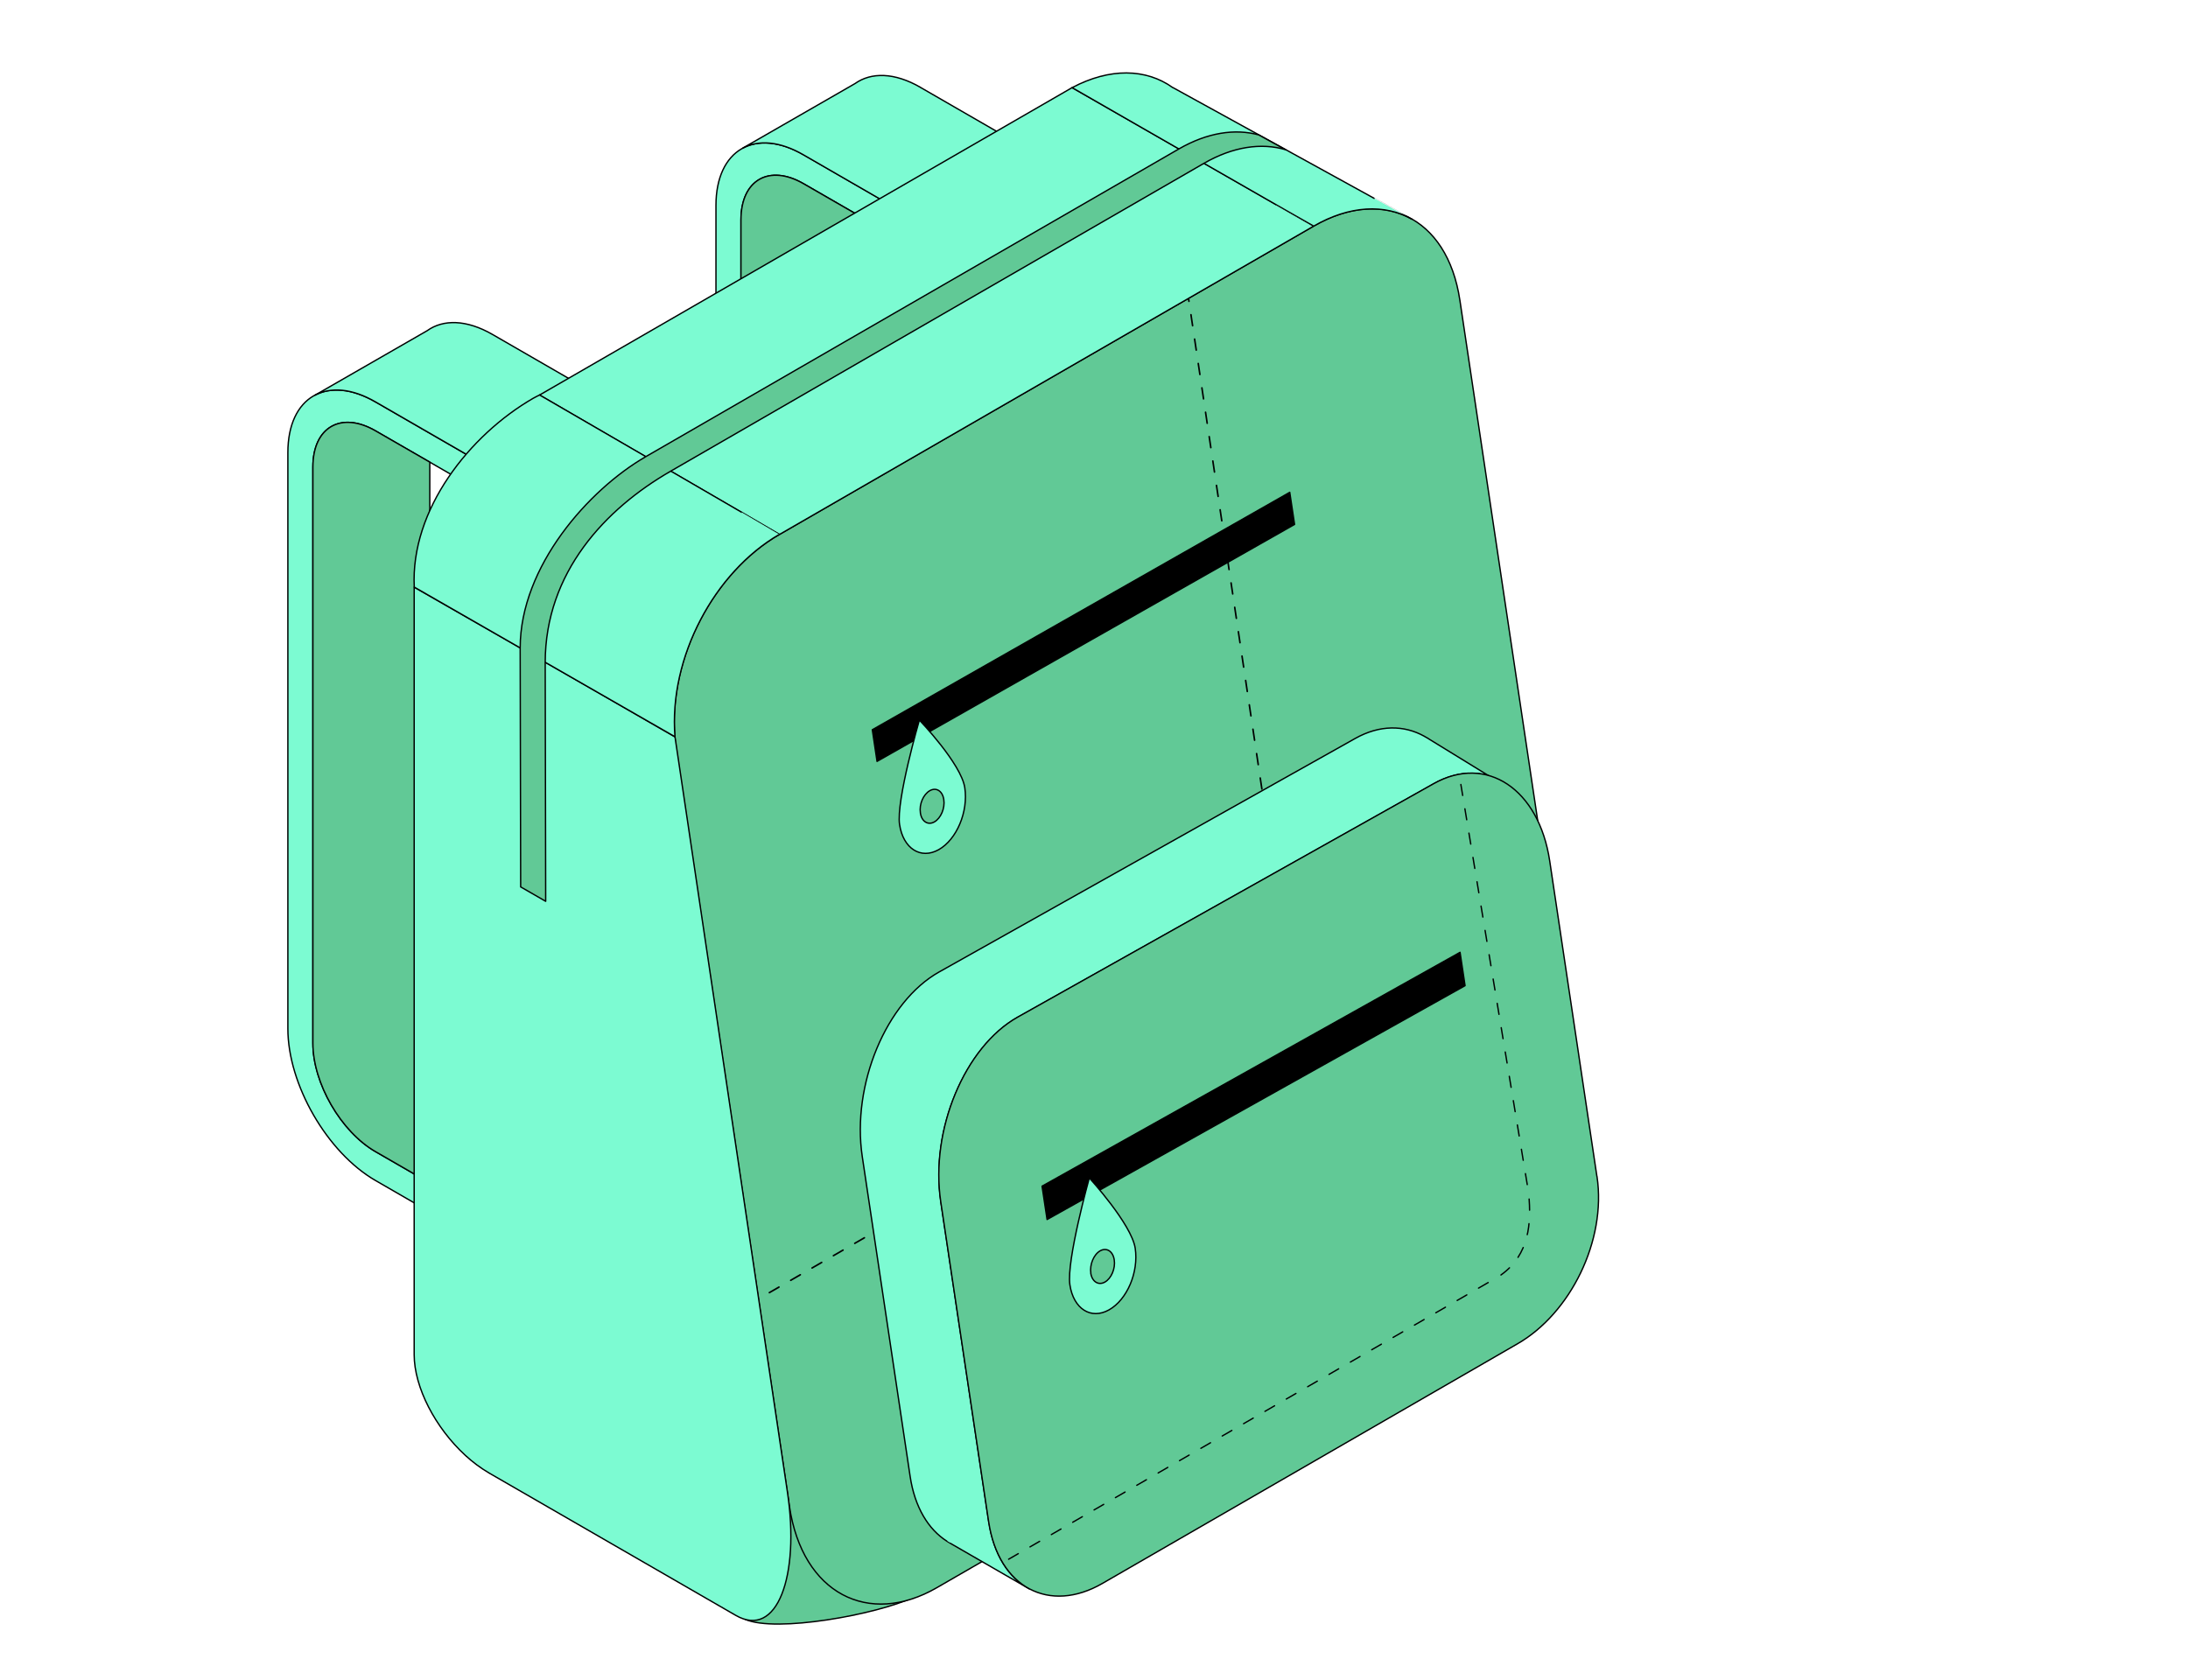 <svg width="181" height="139" viewBox="0 0 181 139" fill="none" xmlns="http://www.w3.org/2000/svg">
<g clip-path="url(#clip0_60_650)">
<g clip-path="url(#clip1_60_650)">
<path d="M44.629 105.511L31.069 97.683C27.069 95.378 23.814 89.738 23.814 85.118V37.447C23.814 32.827 27.068 30.953 31.069 33.258L44.629 41.087V43.478L31.069 35.651C28.213 34.004 25.884 35.345 25.884 38.647V86.319C25.884 89.621 28.206 93.644 31.069 95.291L44.629 103.118V105.511Z" fill="#7CFBD2" stroke="black" stroke-width="0.111" stroke-miterlimit="10" stroke-linejoin="round"/>
<path d="M40.742 27.674C38.594 26.435 36.664 26.411 35.339 27.361L26.052 32.702C27.361 32.004 29.126 32.129 31.071 33.259L44.632 41.087L54.302 35.502L40.742 27.674Z" fill="#7CFBD2" stroke="black" stroke-width="0.111" stroke-miterlimit="10" stroke-linejoin="round"/>
<path d="M35.555 80.734V38.239L31.069 35.651C28.214 34.004 25.884 35.345 25.884 38.648V86.319C25.884 89.62 28.207 93.644 31.069 95.291L44.63 103.119L54.3 97.535L40.74 89.707C37.884 88.06 35.555 84.028 35.555 80.734Z" fill="#61C996" stroke="black" stroke-width="0.111" stroke-miterlimit="10" stroke-linejoin="round"/>
<path d="M80.043 85.063L66.482 77.236C62.482 74.93 59.227 69.291 59.227 64.671V17C59.227 12.38 62.482 10.505 66.482 12.811L80.043 20.639V23.032L66.482 15.204C63.627 13.557 61.297 14.898 61.297 18.192V65.864C61.297 69.158 63.62 73.189 66.482 74.836L80.043 82.663V85.063Z" fill="#7CFBD2" stroke="black" stroke-width="0.111" stroke-miterlimit="10" stroke-linejoin="round"/>
<path d="M76.144 7.227C73.995 5.988 72.066 5.965 70.733 6.913L61.446 12.255C62.748 11.557 64.521 11.682 66.466 12.812L80.026 20.639L89.697 15.055L76.136 7.227H76.144Z" fill="#7CFBD2" stroke="black" stroke-width="0.111" stroke-miterlimit="10" stroke-linejoin="round"/>
<path d="M70.966 60.286V17.792L66.478 15.204C63.625 13.557 61.295 14.897 61.295 18.192V65.863C61.295 69.157 63.617 73.189 66.479 74.836L80.04 82.663L89.711 77.087L76.15 69.259C73.295 67.612 70.966 63.58 70.966 60.286ZM61.644 133.99C64.216 135.112 72.466 133.597 75.549 132.178C78.631 130.766 68.02 123.041 65.792 123.182C63.564 123.323 61.643 133.981 61.643 133.981L61.644 133.99Z" fill="#61C996" stroke="black" stroke-width="0.111" stroke-miterlimit="10" stroke-linejoin="round"/>
<path d="M120.767 24.843C119.723 17.847 114.296 15.455 108.664 18.709C93.936 27.213 79.198 35.722 64.469 44.224C58.838 47.471 54.916 55.119 55.935 61.934C59.066 82.845 62.187 103.755 65.308 124.657C66.383 131.873 71.865 134.626 77.496 131.371C92.226 122.861 106.963 114.359 121.692 105.857C127.324 102.609 131.237 94.892 130.202 87.951C127.057 66.915 123.911 45.88 120.767 24.837V24.843Z" fill="#61C996" stroke="black" stroke-width="0.111" stroke-miterlimit="10" stroke-linejoin="round"/>
<path d="M38.588 120.473C39.968 120.294 41.408 119.795 42.856 118.957C60.164 108.958 77.48 98.968 94.786 88.978C101.403 85.163 106.001 76.095 104.785 67.939L95.609 6.562" stroke="black" stroke-width="0.131" stroke-miterlimit="10" stroke-linecap="round" stroke-linejoin="round" stroke-dasharray="0.92 1.12"/>
<path d="M107.093 43.392C95.579 49.925 84.066 56.467 72.552 63L72.16 60.38C83.673 53.831 95.179 47.282 106.693 40.734C106.85 41.792 106.928 42.318 107.093 43.392Z" fill="black" stroke="black" stroke-width="0.111" stroke-miterlimit="10" stroke-linejoin="round"/>
<path d="M74.416 68.232C74.118 66.263 76.055 59.581 76.055 59.581C76.055 59.581 79.522 63.204 79.812 65.181C80.111 67.157 79.146 69.463 77.655 70.303C76.165 71.141 74.714 70.209 74.417 68.231L74.416 68.232Z" fill="#7CFBD2" stroke="black" stroke-width="0.111" stroke-miterlimit="10" stroke-linejoin="round"/>
<path d="M76.138 67.259C76.028 66.545 76.382 65.73 76.915 65.424C77.448 65.118 77.974 65.448 78.075 66.161C78.185 66.875 77.832 67.699 77.299 68.005C76.766 68.31 76.24 67.974 76.138 67.267V67.259Z" fill="#61C996" stroke="black" stroke-width="0.111" stroke-miterlimit="10" stroke-linejoin="round"/>
<path d="M38.48 120.407C36.033 118.157 34.262 114.81 34.262 112.083V48.584C34.262 48.584 49.885 57.525 55.83 60.969H55.838L65.14 123.464C66.175 130.405 64.292 135.637 60.865 133.66L40.481 121.895C39.762 121.474 39.091 120.975 38.48 120.407ZM88.688 7.251L44.633 32.686L64.477 44.223L64.547 44.184L108.673 18.71L88.688 7.251Z" fill="#7CFBD2" stroke="black" stroke-width="0.111" stroke-miterlimit="10" stroke-linejoin="round"/>
<path d="M97.02 7.251C94.8 5.658 91.796 5.604 88.69 7.251C88.69 7.251 108.65 18.725 108.674 18.71C111.646 16.991 114.556 16.866 116.799 18.137C116.823 18.137 97.019 7.242 97.019 7.242L97.02 7.251ZM44.631 32.686C44.631 32.686 44.27 32.858 44.097 32.961C38.858 35.989 33.948 42.154 34.269 48.577C37.972 50.71 55.838 60.961 55.838 60.961C55.305 54.404 59.109 47.314 64.474 44.216C64.497 44.2 44.63 32.679 44.63 32.679L44.631 32.686Z" fill="#7CFBD2" stroke="black" stroke-width="0.111" stroke-miterlimit="10" stroke-linejoin="round"/>
<path d="M104.138 11.164C102.169 10.623 99.871 10.968 97.518 12.325L53.409 37.792C48.726 40.498 43.039 46.844 43.031 53.605L43.072 73.385L45.142 74.577L45.102 54.812C45.102 47.353 50.106 42.082 55.472 38.992L99.588 13.518C101.997 12.129 104.349 11.792 106.357 12.388L104.129 11.164H104.138Z" fill="#61C996" stroke="black" stroke-width="0.111" stroke-miterlimit="10" stroke-linejoin="round"/>
<path d="M81.792 125.911C80.476 117.087 79.156 108.264 77.831 99.441C76.945 93.503 79.822 86.625 84.192 84.169C95.658 77.73 107.133 71.291 118.607 64.851C120.176 63.965 121.744 63.785 123.148 64.185L118.286 61.197C118.168 61.111 118.035 61.04 117.909 60.97L117.815 60.914C116.145 59.989 114.129 59.965 112.105 61.103C100.63 67.542 89.165 73.982 77.691 80.421C73.313 82.875 70.443 89.754 71.329 95.691C72.953 106.57 73.776 112.069 75.29 122.163C75.674 124.727 76.804 126.547 78.325 127.519C78.325 127.527 78.569 127.668 78.569 127.668C78.616 127.692 78.654 127.723 78.702 127.747L85.156 131.472C83.462 130.562 82.207 128.664 81.799 125.919L81.792 125.911Z" fill="#7CFBD2" stroke="black" stroke-width="0.111" stroke-miterlimit="10" stroke-linejoin="round"/>
<path d="M132.111 97.347C132.903 102.664 129.899 108.68 125.531 111.19C114.088 117.802 102.637 124.406 91.194 131.018C86.833 133.535 82.614 131.409 81.783 125.904C80.467 117.079 79.146 108.255 77.822 99.432C76.935 93.495 79.813 86.617 84.183 84.162C95.648 77.723 107.123 71.283 118.597 64.844C122.966 62.389 127.304 65.283 128.198 71.236C129.829 82.138 130.645 87.597 132.103 97.338L132.111 97.347Z" fill="#61C996" stroke="black" stroke-width="0.111" stroke-miterlimit="10" stroke-linejoin="round"/>
<path d="M121.197 81.558C109.669 88.005 98.147 94.46 86.618 100.907C86.452 99.808 86.366 99.252 86.202 98.146C97.731 91.699 109.253 85.244 120.782 78.797C120.947 79.903 121.033 80.452 121.197 81.558Z" fill="black" stroke="black" stroke-width="0.111" stroke-miterlimit="10" stroke-linejoin="round"/>
<path d="M88.505 106.311C88.207 104.319 90.112 97.464 90.112 97.464C90.112 97.464 93.611 101.3 93.909 103.283C94.206 105.276 93.234 107.543 91.744 108.381C90.254 109.22 88.803 108.303 88.505 106.311Z" fill="#7CFBD2" stroke="black" stroke-width="0.111" stroke-miterlimit="10" stroke-linejoin="round"/>
<path d="M90.237 105.339C90.136 104.624 90.481 103.793 91.013 103.495C91.547 103.197 92.072 103.534 92.175 104.248C92.284 104.962 91.931 105.786 91.398 106.084C90.865 106.381 90.339 106.052 90.23 105.339H90.237Z" fill="#61C996" stroke="black" stroke-width="0.111" stroke-miterlimit="10" stroke-linejoin="round"/>
<path d="M83.438 129.014C83.438 129.014 113.828 111.48 124.04 105.585M124.166 105.494C126.545 103.802 126.67 101.154 126.468 98.859M126.341 98.017L120.686 63.933" stroke="black" stroke-width="0.111" stroke-miterlimit="10" stroke-linecap="round" stroke-linejoin="round" stroke-dasharray="0.92 1.12"/>
</g>
</g>
<defs>
<clipPath id="clip0_60_650">
<rect width="116.8" height="137.807" fill="white" transform="translate(19.327 0.204)"/>
</clipPath>
<clipPath id="clip1_60_650">
<rect width="116.8" height="137.807" fill="white" transform="translate(19.327 0.204)"/>
</clipPath>
</defs>
</svg>
